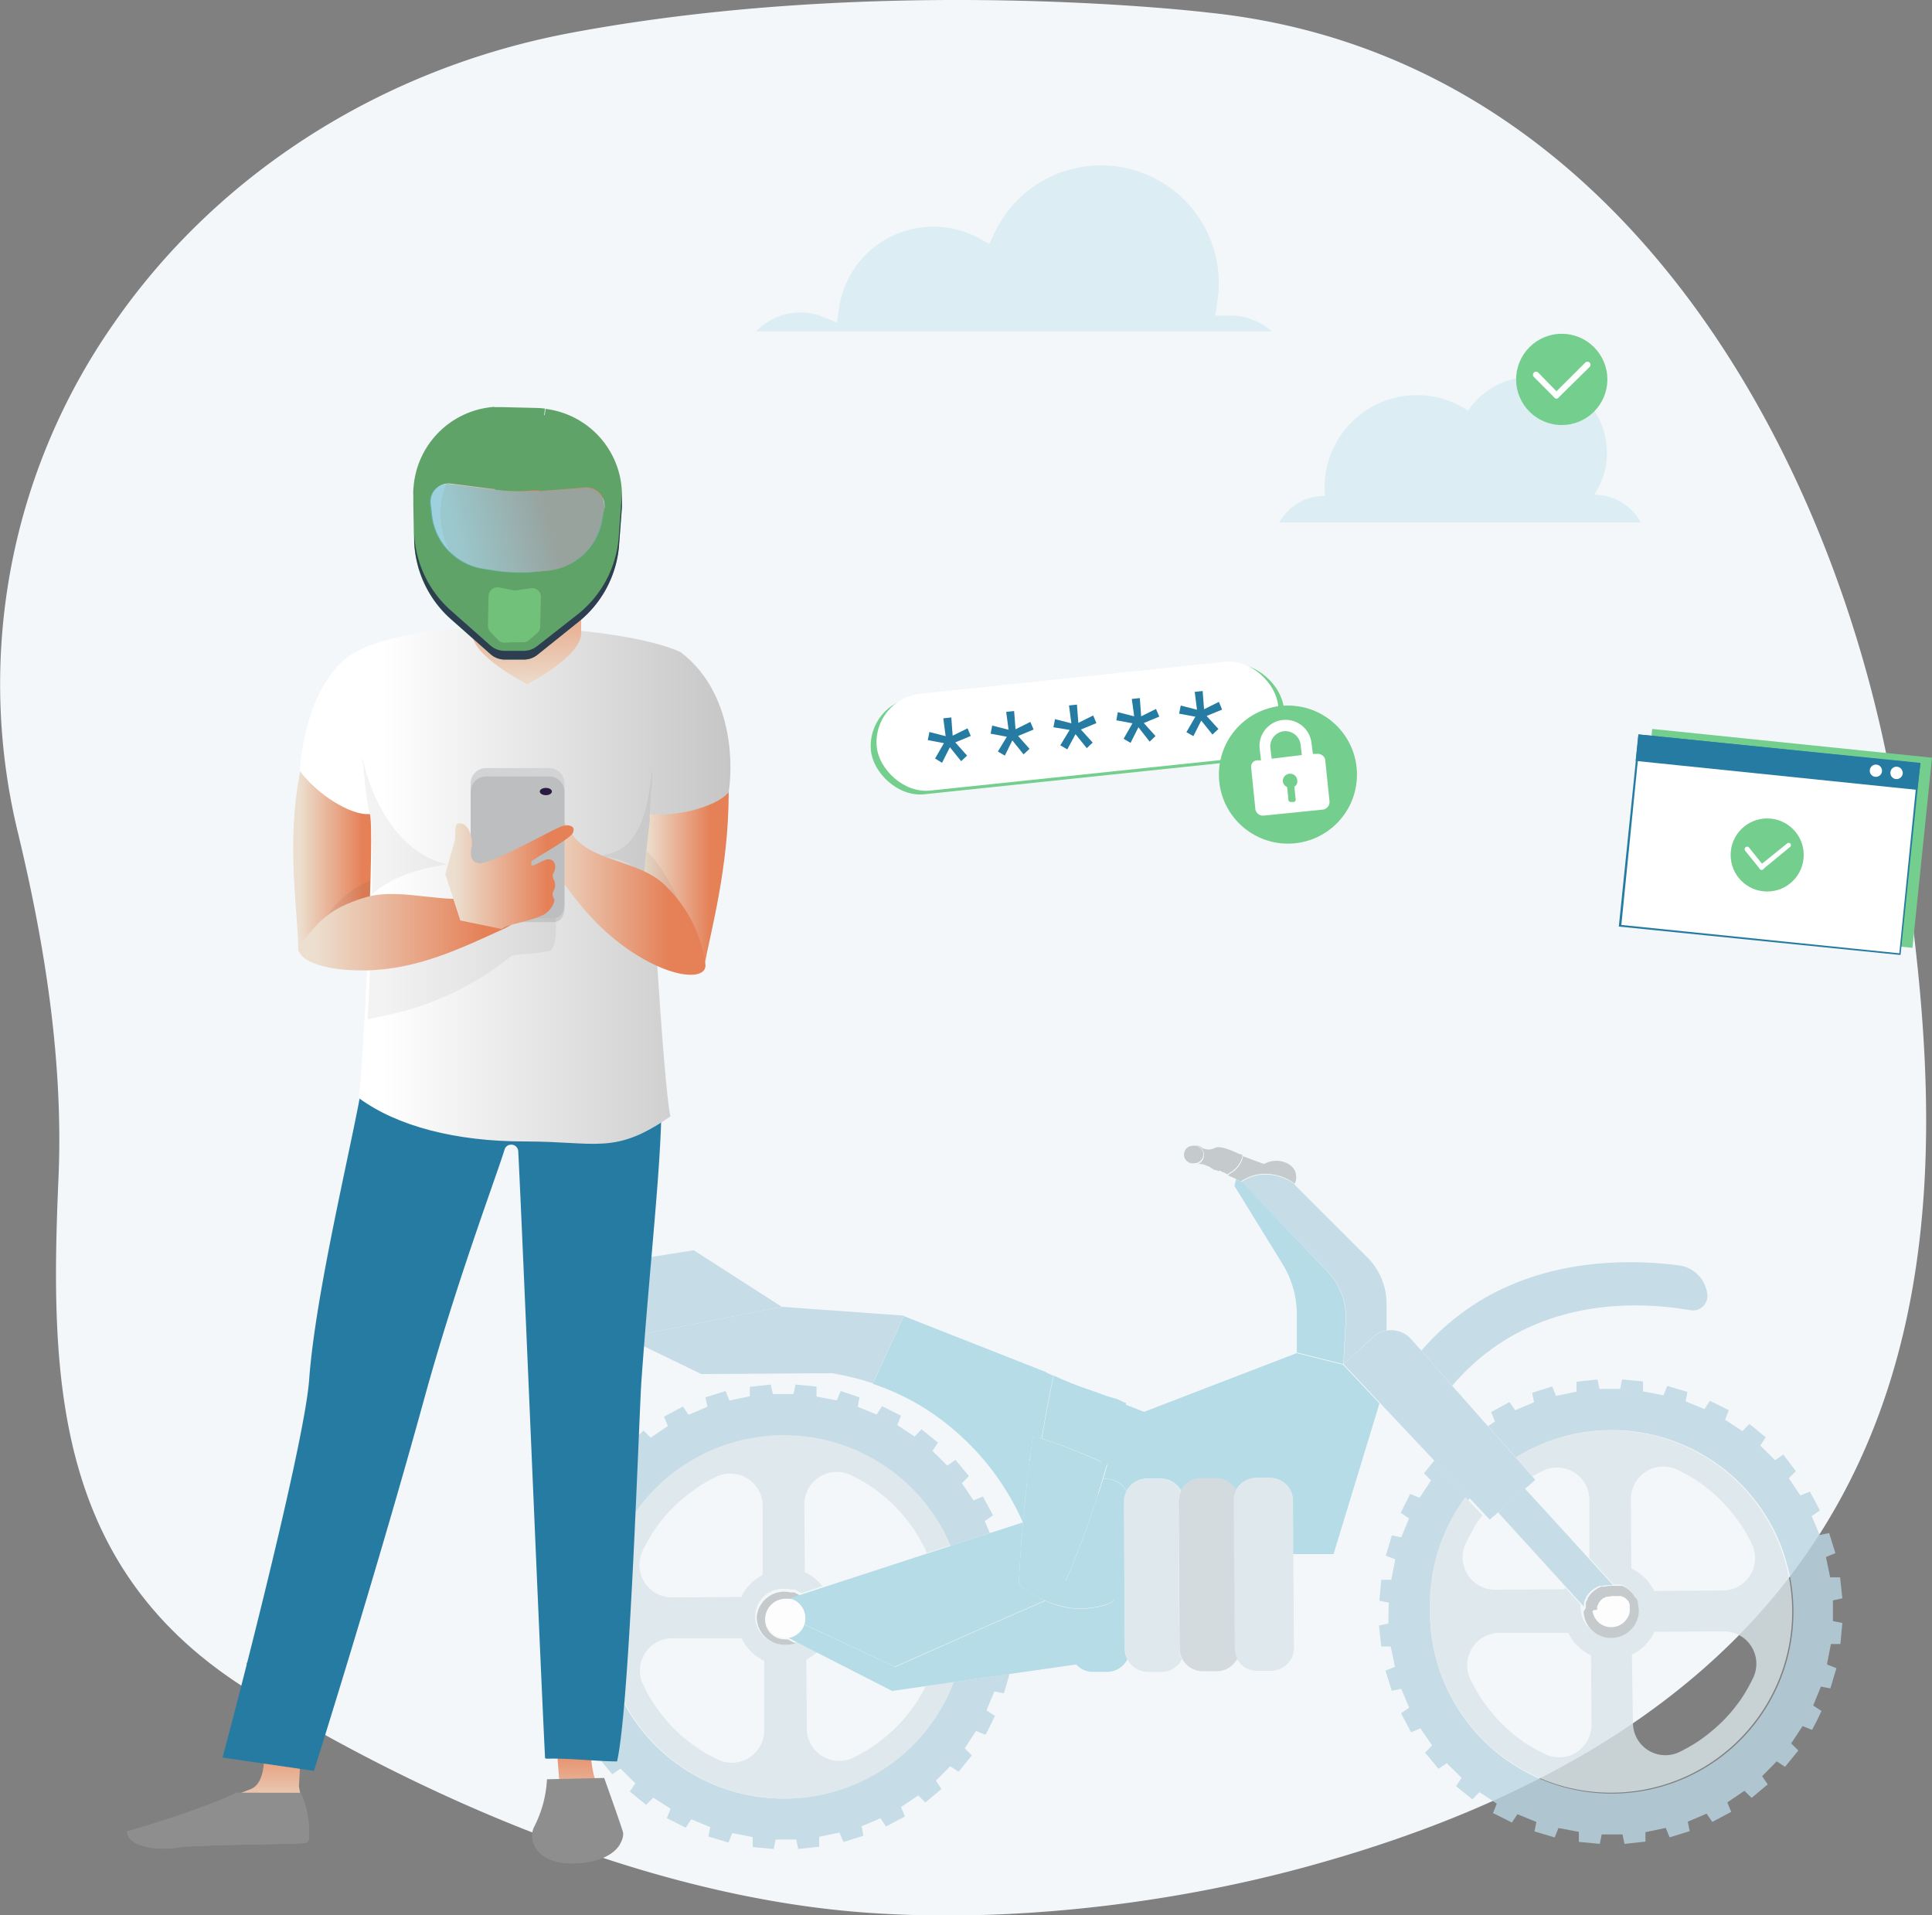 <?xml version="1.0" encoding="UTF-8"?> <svg xmlns="http://www.w3.org/2000/svg" xmlns:xlink="http://www.w3.org/1999/xlink" id="Metaphor_illustration" data-name="Metaphor illustration" viewBox="0 0 204.55 202.79"><rect x="0" y="0" width="204.55" height="202.79" fill="#808080" stroke="none"/><defs><style>.cls-1{fill:#f4f7fa;}.cls-2{fill:#dceef4;}.cls-3{opacity:0.8;}.cls-4{fill:#b9bfc1;}.cls-5{fill:#bad6e2;}.cls-6{fill:#a6d6e2;}.cls-7{fill:#dae5e8;}.cls-8{fill:#cbd5d8;}.cls-9{fill:#fff;}.cls-10{fill:url(#linear-gradient);}.cls-11{fill:#8e8e8e;}.cls-12{fill:url(#linear-gradient-2);}.cls-13{fill:#267ba2;}.cls-14{fill:url(#linear-gradient-3);}.cls-15{opacity:0.05;}.cls-16{fill:url(#linear-gradient-4);}.cls-17{fill:url(#linear-gradient-5);}.cls-18{fill:url(#linear-gradient-6);}.cls-19{fill:url(#linear-gradient-7);}.cls-20{fill:url(#linear-gradient-8);}.cls-21{fill:#d1d3d4;}.cls-22{opacity:0.1;}.cls-23{fill:#2a1b40;}.cls-24{fill:url(#linear-gradient-9);}.cls-25{fill:url(#linear-gradient-10);}.cls-26{fill:#5fa368;}.cls-27{fill:#2c3e50;}.cls-28{fill:#67b9cc;opacity:0.61;}.cls-29{fill:#72c17a;}.cls-30{fill:#74cf8f;}</style><linearGradient id="linear-gradient" x1="-1594.56" y1="193.06" x2="-1594.56" y2="180.8" gradientTransform="translate(1620.33)" gradientUnits="userSpaceOnUse"><stop offset="0.07" stop-color="#ecdfcf"></stop><stop offset="0.8" stop-color="#e58057"></stop></linearGradient><linearGradient id="linear-gradient-2" x1="-1851.34" y1="193.96" x2="-1851.34" y2="181.7" gradientTransform="matrix(-1, 0, 0, 1, -1789.78, 0)" xlink:href="#linear-gradient"></linearGradient><linearGradient id="linear-gradient-3" x1="31.03" y1="91.29" x2="40.27" y2="91.29" gradientTransform="matrix(1, 0, 0, 1, 0, 0)" xlink:href="#linear-gradient"></linearGradient><linearGradient id="linear-gradient-4" x1="31.75" y1="93.76" x2="77.34" y2="93.76" gradientUnits="userSpaceOnUse"><stop offset="0.19" stop-color="#fff"></stop><stop offset="1" stop-color="#c6c6c6"></stop></linearGradient><linearGradient id="linear-gradient-5" x1="56.1" y1="74.4" x2="55.59" y2="55.16" gradientTransform="matrix(1, 0, 0, 1, 0, 0)" xlink:href="#linear-gradient"></linearGradient><linearGradient id="linear-gradient-6" x1="31.56" y1="98.15" x2="56.27" y2="98.15" gradientTransform="matrix(1, 0, 0, 1, 0, 0)" xlink:href="#linear-gradient"></linearGradient><linearGradient id="linear-gradient-7" x1="67.68" y1="93.18" x2="77.15" y2="93.18" gradientTransform="matrix(1, 0, 0, 1, 0, 0)" xlink:href="#linear-gradient"></linearGradient><linearGradient id="linear-gradient-8" x1="55.74" y1="93.97" x2="74.69" y2="93.97" gradientTransform="matrix(1, 0, 0, 1, 0, 0)" xlink:href="#linear-gradient"></linearGradient><linearGradient id="linear-gradient-9" x1="47.17" y1="92.74" x2="60.74" y2="92.74" gradientTransform="matrix(1, 0, 0, 1, 0, 0)" xlink:href="#linear-gradient"></linearGradient><linearGradient id="linear-gradient-10" x1="-722.42" y1="129.92" x2="-724.86" y2="116.37" gradientTransform="matrix(-0.4, -0.92, -0.92, 0.4, -121.49, -656.83)" xlink:href="#linear-gradient"></linearGradient></defs><path class="cls-1" d="M200.93,86.62C195.4,50.44,172.74,6,128,1.34c0,0-34-4.14-67.51,2.13C40.58,7.19,23.14,18.26,12.1,34.17A66.59,66.59,0,0,0,1.86,88c2.9,12,4.87,24.44,4.33,36.79-.94,21.49-.4,41.54,20.45,54.36,18.62,11.44,42.05,21.53,64.41,23.3,15.19,1.2,32.22-.74,46.87-4.7C212.54,177.58,206.46,122.8,200.93,86.62Z" transform="translate(0 0)"></path><path class="cls-2" d="M189.24,55.31H173.72a5.6,5.6,0,0,0-4.93-2.93,8,8,0,0,0-13.36-8.9,8.53,8.53,0,0,0-.76-.46,9.77,9.77,0,0,0-13.25,3.92,9.67,9.67,0,0,0-1.14,5.56h-.05a5.48,5.48,0,0,0-4.79,2.81H91.89" transform="translate(0 0)"></path><g class="cls-3"><path class="cls-4" d="M126.42,121.29h.18l.1,0h0l0,0h0l.12,0a.84.84,0,0,0,.2.08l.05,0h0a1.32,1.32,0,0,0,1.46.2,1.17,1.17,0,0,1,.42-.12,3.27,3.27,0,0,1,.76.13,8.74,8.74,0,0,1,1.32.52,1.62,1.62,0,0,0,.49.15.16.16,0,0,1,0,.07.63.63,0,0,1,0,.19,2.78,2.78,0,0,1-1.31,1.65l-.24.15-.09,0a1.75,1.75,0,0,0-.27-.16,1.27,1.27,0,0,0-.23-.08,1.88,1.88,0,0,0-.24-.14L129,124l-.21-.12-.13,0-.08,0a2.33,2.33,0,0,0-.35-.22h0a1.63,1.63,0,0,0-.34-.21l-.08,0-.12-.06a1.53,1.53,0,0,0-.89-.14v0a1,1,0,0,0,.67-.88A1,1,0,0,0,126.42,121.29Z" transform="translate(0 0)"></path><path class="cls-4" d="M126.27,121.3h.15a1,1,0,0,1,1,.93,1,1,0,0,1-.67.88,1.2,1.2,0,0,1-.33.05.93.93,0,1,1-.16-1.85Z" transform="translate(0 0)"></path><path class="cls-5" d="M140.59,134.65a7,7,0,0,1,1.91,5.19l-.25,4.59,3.1-2.86a2.79,2.79,0,0,1,1.45-.71l0-2.88a6.92,6.92,0,0,0-2.05-4.87l-5.55-5.54-2.1-2.1v0l0-.07a5.17,5.17,0,0,0-3.81-1,4.78,4.78,0,0,0-1.88.75Z" transform="translate(0 0)"></path><path class="cls-6" d="M110.75,145.27a1.48,1.48,0,0,0,.28.17l.15.06.16.08.19.08c-.37,1.7-.81,4-1.26,6.67l-.91-.29-.27,2q-.47,3.63-.78,7.17a27.44,27.44,0,0,0-10.24-12,26,26,0,0,0-5.67-2.7l3.29-7.17Z" transform="translate(0 0)"></path><path class="cls-5" d="M66.25,141.6l8,3.88,13.82-.09a27.69,27.69,0,0,1,4.34,1.07l3.29-7.17-12.92-.93Z" transform="translate(0 0)"></path><polygon class="cls-5" points="61.46 134.27 66.25 141.6 82.77 138.36 73.45 132.37 61.46 134.27"></polygon><path class="cls-6" d="M117.23,155.09c-.13.49-.28,1-.43,1.48h.31a2.43,2.43,0,0,1,2.16,1.31,2.4,2.4,0,0,1,2.14-1.33h1.48a2.4,2.4,0,0,1,2.16,1.3,2.43,2.43,0,0,1,2.15-1.33h1.48a2.44,2.44,0,0,1,2.16,1.3,2.42,2.42,0,0,1,2.14-1.33h1.48a2.42,2.42,0,0,1,2.43,2.41l0,5.64,4.3,0,4.86-15.95-3.84-4.09-4.92-1.24-9.26,3.56-6.9,2.66-2-.79c-.8,1.76-1.65,3.81-2.56,6.19Z" transform="translate(0 0)"></path><path class="cls-5" d="M147,171.89l-1,.21c.15,1.35.09.87.24,2.22h1c.25,1.2.21.95.45,2.15l-1,.41c.41,1.3.26.84.66,2.13l1-.21c.48,1.13.38.9.85,2l-.87.6c.65,1.19.41.76,1.06,2l1-.41,1.23,1.81-.74.76,1.42,1.71.88-.59,1.56,1.54-.58.89,1.73,1.4.75-.76,1.83,1.21-.4,1,2,1,.59-.88,2,.82-.2,1,2.14.64.4-1,2.16.41v1.06l2.22.21.2-1,2.2,0,.21,1,2.22-.24v-1l2.15-.45.41,1,2.13-.66-.21-1,2-.85.6.88,2-1.07-.41-1,1.81-1.23.76.75,1.71-1.43-.6-.87c.87-.87.69-.69,1.55-1.57l.88.58,1.41-1.73-.76-.75,1.21-1.83,1,.4c.64-1.2.41-.77,1-2l-.88-.58.82-2,1,.19.64-2.14-1-.4c.23-1.2.18-.95.42-2.16h1c.13-1.35.08-.88.21-2.23l-1-.2,0-2.19,1-.22c-.15-1.35-.09-.87-.24-2.22h-1.05l-.45-2.15,1-.41-.66-2.13-1,.21c-.48-1.13-.37-.89-.85-2l.88-.6-1.07-2-1,.41c-.68-1-.54-.81-1.23-1.82l.75-.75L188.81,154l-.87.6-1.57-1.55.58-.88-1.73-1.41-.74.76-1.84-1.21.4-1-2-1-.58.88-2-.82.2-1-2.14-.64-.4,1-2.16-.42v-1.05l-2.22-.21-.2,1h-2.19l-.22-1-2.22.24,0,1.05-2.16.45-.41-1-2.13.67.21,1-2,.85-.6-.87-1.95,1.06.41,1-.73.49,2.94,3.32a19.24,19.24,0,1,1-4.87,4.32l-3.76-4-1.1,1.36.75.75-1.21,1.83-1-.4-1,2,.88.59-.82,2-1-.2-.64,2.14,1,.4c-.23,1.2-.19.95-.42,2.16h-1.06c-.12,1.35-.08.87-.2,2.22l1,.2C147,170.92,147,170.66,147,171.89Z" transform="translate(0 0)"></path><path class="cls-7" d="M151.39,170.76a19.18,19.18,0,1,0,9.09-16.45l1.76,2,0,0a5.05,5.05,0,0,1,.45-.25c.22-.12.46-.25.7-.36h0a3.44,3.44,0,0,1,4.89,3.11l0,6.15,2.56,2.81.12,0h.09l.14,0,.15,0,.09,0,.08,0,.11,0,.25.12.11.06a3,3,0,0,1,.4.3l.09.08.16.15.1.12.1.13.05.07,0,.07.07.11,0,0s0,0,0,0a.54.54,0,0,0,.07.13l.07.16,0,.09a.32.32,0,0,1,0,.09.88.88,0,0,1,.05.15l0,.09s0,.07,0,.1a3,3,0,0,1,.06.42v.17a2.93,2.93,0,0,1-5.85,0,3.19,3.19,0,0,1,0-.45.07.07,0,0,1,0-.05s0,0,0,0h0c-.48-.53-1-1.12-1.62-1.78l-.08.16-7.32.05a3.43,3.43,0,0,1-3.17-4.84s0,0,0,0c.11-.23.23-.47.35-.7s.16-.3.24-.45l.25-.42a.3.3,0,0,0,0-.08h0a4.25,4.25,0,0,1,.25-.39c.23-.36.46-.69.71-1l0,0-1.81-1.93A19.08,19.08,0,0,0,151.39,170.76Zm31.07-2.37-7.33.05a4.35,4.35,0,0,0-.48-.8,5,5,0,0,0-1.93-1.58l-.05-7.32a3.44,3.44,0,0,1,4.84-3.17h0l.7.35c.15.07.31.16.45.24l.43.25c.16.1.32.19.47.3.35.22.68.46,1,.71l.56.44a17.52,17.52,0,0,1,2,2l.45.55c.25.33.49.66.73,1,.11.15.2.3.3.46s.17.28.25.43a3.83,3.83,0,0,1,.25.44,7.67,7.67,0,0,1,.36.7,0,0,0,0,1,0,0A3.43,3.43,0,0,1,182.46,168.39Zm-9.68,6.79a5,5,0,0,0,2.38-2.41l7.33-.05a3.43,3.43,0,0,1,3.16,4.84.06.06,0,0,1,0,0c-.11.24-.23.48-.35.7s-.16.31-.24.45-.17.29-.25.43-.19.31-.29.47q-.34.53-.72,1c-.14.19-.29.38-.44.56a16.75,16.75,0,0,1-2,2l-.55.45c-.33.26-.66.5-1,.73-.15.11-.31.2-.47.3l-.42.25a5.05,5.05,0,0,1-.45.25c-.22.12-.46.25-.7.36h0a3.43,3.43,0,0,1-4.88-3.1Zm-14.06-2.3,7.32,0a5,5,0,0,0,2.41,2.38l.05,7.33a3.43,3.43,0,0,1-4.84,3.16h0c-.24-.11-.47-.23-.7-.35l-.45-.24-.43-.25-.47-.29c-.35-.23-.68-.47-1-.72s-.37-.29-.55-.44a16.14,16.14,0,0,1-2-2l-.45-.55c-.25-.33-.49-.66-.73-1-.1-.15-.2-.31-.29-.47s-.18-.28-.26-.42-.17-.3-.25-.45-.25-.46-.36-.69c0,0,0,0,0,0A3.43,3.43,0,0,1,158.72,172.88Z" transform="translate(0 0)"></path><path class="cls-5" d="M158.6,160.12l7.49,8.22c.59.66,1.14,1.25,1.62,1.78a.59.59,0,0,1,0-.13l0-.12,0-.13,0-.12a3.68,3.68,0,0,1,.21-.45l0-.07a3.05,3.05,0,0,1,.67-.76l.12-.09.09-.06a2.46,2.46,0,0,1,.39-.22l.14-.06.08,0,.08,0,.12,0,.08,0a2.63,2.63,0,0,1,.7-.09h.16l.22,0-2.56-2.81c-2-2.21-4.4-4.83-6.78-7.42Z" transform="translate(0 0)"></path><path class="cls-5" d="M142.25,144.43l3.84,4.09,5.76,6.12,3.76,4,1.81,1.93.31.32.87-.76,3-2.62.95-.83-.32-.36-1.76-2L157.54,151l-3.78-4.27L150.49,143l-1.1-1.23a2.83,2.83,0,0,0-4-.21Z" transform="translate(0 0)"></path><path class="cls-4" d="M167.66,170.66a2.93,2.93,0,0,0,5.85,0v-.17a3,3,0,0,0-.06-.42s0-.06,0-.1l0-.09a.88.88,0,0,0-.05-.15.32.32,0,0,0,0-.09l0-.09-.07-.16a.54.54,0,0,1-.07-.13s0,0,0,0l0,0L173,169l0-.07-.05-.07-.1-.13-.1-.12-.16-.15-.09-.08a3,3,0,0,0-.4-.3l-.11-.06-.25-.12-.11,0-.08,0-.09,0-.15,0-.14,0h-.09l-.12,0-.22,0h-.16a2.63,2.63,0,0,0-.7.09l-.08,0-.12,0-.08,0-.08,0-.14.06a2.46,2.46,0,0,0-.39.22l-.09.06-.12.09a3.05,3.05,0,0,0-.67.76l0,.07a3.68,3.68,0,0,0-.21.45l0,.12,0,.13,0,.12a.59.59,0,0,0,0,.13h0s0,0,0,0a.07.07,0,0,0,0,.05A3.19,3.19,0,0,0,167.66,170.66Z" transform="translate(0 0)"></path><path class="cls-5" d="M59.47,172.45l-1,.22c.15,1.35.1.87.24,2.22h1.06c.24,1.2.2,1,.44,2.15l-1,.41c.4,1.3.25.83.66,2.13l1-.21c.48,1.13.38.89.85,2l-.87.6c.65,1.18.42.76,1.06,2l1-.41c.69,1,.54.81,1.23,1.82l-.74.76,1.42,1.71.88-.6c.87.87.69.69,1.57,1.55l-.59.88,1.73,1.41.75-.76L71,191.5l-.4,1,2,1,.59-.88,2,.82-.19,1,2.13.64.4-1,2.16.42v1.06l2.22.2.21-1H84.3l.21,1,2.22-.24v-1.05l2.15-.45.41,1,2.13-.66-.2-1,2-.85.59.88c1.19-.66.77-.42,2-1.07l-.41-1,1.82-1.23.75.75,1.71-1.43-.59-.88L100.6,187l.89.58,1.4-1.73-.75-.75,1.2-1.83,1,.4c.63-1.2.4-.78,1-2l-.89-.59.83-2,1,.2c.38-1.27.26-.86.61-2.05l-6,.87a19.2,19.2,0,1,1-.27-14.42l4.18-1.36-.54-1.28.88-.6-1.07-2-1,.41c-.68-1-.53-.8-1.23-1.81l.75-.76-1.43-1.71-.87.6c-.87-.87-.69-.69-1.57-1.55l.59-.88-1.74-1.41-.74.76-1.83-1.21.39-1-2-1-.58.88-2-.82.19-1L89,147.27l-.4,1-2.15-.41v-1.06l-2.23-.21-.2,1-2.19,0-.22-1-2.22.24,0,1-2.16.45-.41-1c-1.29.41-.83.26-2.13.66l.21,1-2,.85-.6-.88c-1.18.66-.76.42-2,1.07l.41,1-1.82,1.23-.75-.75L66.44,153l.6.87-1.55,1.57-.88-.58-1.4,1.73.75.75-1.21,1.83-1-.4-1,2,.88.58-.82,2-1-.2c-.39,1.3-.25.84-.63,2.14l1,.4c-.23,1.2-.19.95-.42,2.16h-1c-.13,1.35-.08.87-.21,2.22l1,.2Z" transform="translate(0 0)"></path><path class="cls-7" d="M63.85,171.33A19.21,19.21,0,0,0,101,178.09l-3,.43a2.31,2.31,0,0,1-.18.35,4.92,4.92,0,0,1-.24.45c-.08.14-.16.29-.25.43s-.18.31-.29.47c-.23.35-.47.68-.72,1-.14.19-.29.38-.44.56a16.75,16.75,0,0,1-2,2c-.17.15-.36.3-.55.45s-.66.49-1,.73c-.15.11-.31.2-.47.3l-.42.25a4,4,0,0,1-.45.25c-.22.12-.46.25-.69.36h0a3.44,3.44,0,0,1-4.88-3.1l-.05-7.33a5,5,0,0,0,1.21-.81l-2.13-1.1,0,0-.09,0L84,174l-.15,0-.3.07-.09,0h0l-.11,0h-.29a2.93,2.93,0,1,1,0-5.85,2.39,2.39,0,0,1,.66.07l.17,0,.11,0,.11,0a.85.85,0,0,1,.22.09l.25.13.08.05.16.12,2.26-.74a5,5,0,0,0-1.87-1.49l-.05-7.32A3.44,3.44,0,0,1,90,156.14h0c.24.11.48.23.7.35a4.76,4.76,0,0,1,.45.24l.43.25.47.29q.52.34,1,.72l.56.44a16.06,16.06,0,0,1,2,2c.16.18.31.37.45.55.26.33.5.66.73,1a4.66,4.66,0,0,1,.3.47c.09.14.17.28.25.42a5.05,5.05,0,0,1,.25.45,7.67,7.67,0,0,1,.36.7,0,0,0,0,1,0,0c.07.14.12.28.17.41l2.52-.82a19.2,19.2,0,0,0-36.86,7.66Zm14.63-2.26-7.33.05A3.44,3.44,0,0,1,68,164.28s0,0,0,0c.1-.24.22-.47.34-.7l.24-.45.26-.43c.09-.16.18-.31.29-.47.23-.35.46-.68.71-1l.45-.56a16.67,16.67,0,0,1,2-2l.55-.45c.33-.25.67-.49,1-.73.15-.11.31-.2.46-.3l.43-.25a3.83,3.83,0,0,1,.44-.25c.23-.12.46-.25.7-.36h0a3.44,3.44,0,0,1,4.88,3.1l0,7.33A4.94,4.94,0,0,0,78.48,169.07Zm-7.3,4.38,7.33,0a5,5,0,0,0,2.4,2.38l0,7.32a3.43,3.43,0,0,1-4.84,3.17h0l-.71-.35c-.15-.07-.3-.16-.45-.24l-.42-.25c-.16-.1-.32-.19-.47-.3a12.34,12.34,0,0,1-1-.71l-.56-.44a16.14,16.14,0,0,1-2-2l-.45-.55c-.25-.33-.49-.66-.72-1-.11-.16-.21-.31-.3-.47s-.18-.28-.26-.42l-.25-.45c-.12-.22-.24-.46-.35-.7l0,0A3.43,3.43,0,0,1,71.18,173.45Z" transform="translate(0 0)"></path><path class="cls-4" d="M80.12,171.22a2.93,2.93,0,0,0,2.95,2.91h.29l.11,0h0l.09,0,.3-.07.15,0,.15-.05.09,0,0,0-.85-.44a1.51,1.51,0,0,1-.3,0,2.1,2.1,0,1,1,0-4.2,2,2,0,0,1,.43,0h0l1.22-.39-.16-.12-.08-.05-.25-.13a.85.85,0,0,0-.22-.09l-.11,0-.11,0-.17,0a2.39,2.39,0,0,0-.66-.07A2.93,2.93,0,0,0,80.12,171.22Z" transform="translate(0 0)"></path><path class="cls-7" d="M130.57,158.9l.11,15.6a2.41,2.41,0,0,0,2.43,2.4h1.48a2.44,2.44,0,0,0,2.41-2.44l-.11-15.59a2.42,2.42,0,0,0-2.43-2.41H133a2.42,2.42,0,0,0-2.14,1.33A2.46,2.46,0,0,0,130.57,158.9Z" transform="translate(0 0)"></path><path class="cls-8" d="M124.79,158.93l.1,15.6a2.49,2.49,0,0,0,.28,1.1,2.45,2.45,0,0,0,2.16,1.31h1.48A2.43,2.43,0,0,0,131,175.6a2.42,2.42,0,0,1-.27-1.1l-.11-15.6a2.46,2.46,0,0,1,.27-1.11,2.44,2.44,0,0,0-2.16-1.3H127.2a2.42,2.42,0,0,0-2.41,2.43Z" transform="translate(0 0)"></path><path class="cls-7" d="M119,159l.1,15.6a2.28,2.28,0,0,0,.28,1.1,2.42,2.42,0,0,0,2.16,1.31H123a2.43,2.43,0,0,0,2.14-1.34,2.49,2.49,0,0,1-.28-1.1l-.1-15.6a2.41,2.41,0,0,1,.26-1.1,2.4,2.4,0,0,0-2.16-1.3h-1.48a2.4,2.4,0,0,0-2.14,1.33A2.38,2.38,0,0,0,119,159Z" transform="translate(0 0)"></path><path class="cls-6" d="M83.47,173.4l.85.44,2.13,1.1,8,4.09,3.53-.51,3-.43,6-.87,7-1a2.34,2.34,0,0,1-.63-1.6l0-4.35a9.31,9.31,0,0,1-2.67-.78c-3.61,1.53-15.9,7-15.9,7L85.16,172A2.12,2.12,0,0,1,83.47,173.4Z" transform="translate(0 0)"></path><path class="cls-6" d="M85.26,171.31a2.13,2.13,0,0,1-.1.67l9.57,4.48s12.29-5.45,15.9-7a12.15,12.15,0,0,1-2.77-1.75c.11-2.15.26-4.32.45-6.53l-3.42,1.11-4.18,1.36-2.52.82-11.14,3.63-2.26.74-1.22.39A2.1,2.1,0,0,1,85.26,171.31Z" transform="translate(0 0)"></path><path class="cls-6" d="M115.18,147.09c1,.32,2,.77,3,1l.86.39.18.06,0,.06c-.8,1.76-1.65,3.81-2.56,6.19-.56-.27-1.13-.52-1.73-.77-1.6-.68-3.15-1.24-4.62-1.71.45-2.71.89-5,1.26-6.67C112.72,146.18,114,146.69,115.18,147.09Z" transform="translate(0 0)"></path><path class="cls-6" d="M117.87,169.45c0,.32-1.78.91-3.63.88a7.05,7.05,0,0,1-.94-.07l0,4.35a2.34,2.34,0,0,0,.63,1.6,2.38,2.38,0,0,0,1.81.8h1.47a2.41,2.41,0,0,0,2.15-1.33,2.28,2.28,0,0,1-.28-1.1L119,159a2.38,2.38,0,0,1,.26-1.1,2.43,2.43,0,0,0-2.16-1.31h-.31c-.17.54-.34,1.09-.52,1.65-.93,2.88-1.94,5.58-3,8.11-.16.36-.31.72-.46,1.07.14.1.29.21.47.32a8.63,8.63,0,0,0,1.19.64C116.4,169.24,117.86,169.16,117.87,169.45Z" transform="translate(0 0)"></path><path class="cls-6" d="M109.36,152l-.27,2c0,.23,0,.46-.08.69-.09.69-.17,1.37-.25,2.05-.17,1.49-.32,3-.45,4.43-.19,2.21-.34,4.38-.46,6.53a10.8,10.8,0,0,0,5.45,2.53,6.94,6.94,0,0,0,.94.07c1.85,0,3.64-.56,3.63-.88s-1.47-.21-3.39-1.09a9.43,9.43,0,0,1-1.2-.64l-.47-.32c.16-.35.31-.71.47-1.07.87-2.09,1.72-4.3,2.51-6.63.17-.49.33-1,.49-1.48a1.42,1.42,0,0,0,0-.16c.17-.5.32-1,.47-1.5s.29-1,.43-1.47l-.61-.28c-.56-.27-1.14-.52-1.73-.77-1.6-.68-3.14-1.24-4.62-1.71Z" transform="translate(0 0)"></path><path class="cls-4" d="M130,124.43l.87.4.52.24a4.78,4.78,0,0,1,1.88-.75,5.17,5.17,0,0,1,3.81,1l.13-.36a1.76,1.76,0,0,0-.11-1,1.83,1.83,0,0,0-1.07-.9,2.57,2.57,0,0,0-1.81,0l-.42.17-.44-.16-.54-.2-1.24-.47a.63.63,0,0,1,0,.19,2.78,2.78,0,0,1-1.31,1.65Z" transform="translate(0 0)"></path><path class="cls-6" d="M130.69,125.55l5.1,8.28a10.18,10.18,0,0,1,1.51,5.29l0,4.07,4.92,1.24.25-4.59a7,7,0,0,0-1.91-5.19l-9.16-9.58-.52-.24Z" transform="translate(0 0)"></path><path class="cls-5" d="M150.49,143l3.27,3.71a23.77,23.77,0,0,1,5.49-4.77c8.13-5.08,17.21-3.63,19.75-3.22h0a1.53,1.53,0,0,0,1.76-1.7h0a3.49,3.49,0,0,0-3-3.05c-5.34-.68-15.24-.91-23.34,5.31A26.23,26.23,0,0,0,150.49,143Z" transform="translate(0 0)"></path><line class="cls-9" x1="160.48" y1="155.86" x2="156.94" y2="159.25"></line><line class="cls-9" x1="158.93" y1="154.06" x2="155.38" y2="157.44"></line><line class="cls-9" x1="157.03" y1="152.19" x2="153.49" y2="155.57"></line><line class="cls-9" x1="155.34" y1="150.05" x2="151.79" y2="153.43"></line><line class="cls-9" x1="153.71" y1="148.31" x2="150.17" y2="151.69"></line><line class="cls-9" x1="151.75" y1="146.37" x2="148.21" y2="149.76"></line><line class="cls-9" x1="150.19" y1="144.63" x2="146.65" y2="148.02"></line><line class="cls-9" x1="148.7" y1="142.96" x2="145.16" y2="146.35"></line><path class="cls-9" d="M81.05,171.33a2.1,2.1,0,0,0,2.12,2.09,1.51,1.51,0,0,0,.3,0,2.11,2.11,0,0,0,.1-4.15h0a2,2,0,0,0-.43,0A2.1,2.1,0,0,0,81.05,171.33Z" transform="translate(0 0)"></path><path class="cls-9" d="M168.62,170.65a2,2,0,0,0,3.93,0v-.11a2.7,2.7,0,0,0,0-.28s0,0,0-.07,0,0,0-.06l0-.1a.14.14,0,0,1,0-.06l0-.06a.54.54,0,0,0-.05-.11.3.3,0,0,0,0-.08l0,0v0a.35.35,0,0,0-.05-.08l0,0,0-.05-.07-.09-.07-.08-.1-.1-.06-.06a1.73,1.73,0,0,0-.28-.19l-.07,0-.17-.09-.07,0-.05,0h-.06l-.1,0-.1,0h-.06l-.08,0h-.26a1.84,1.84,0,0,0-.47.06h0l-.08,0h-.05l-.06,0-.09,0-.27.14-.06,0-.07.06a2,2,0,0,0-.46.51l0,.05a2.92,2.92,0,0,0-.14.31l0,.08s0,.05,0,.08a.31.31,0,0,0,0,.08s0,.06,0,.09h0s0,0,0,0v0C168.63,170.45,168.62,170.55,168.62,170.65Z" transform="translate(0 0)"></path><path class="cls-6" d="M109,154.72c-.09.69-.17,1.37-.25,2.05l7,2.93c.17-.49.33-1,.49-1.48a1.42,1.42,0,0,0,0-.16Z" transform="translate(0 0)"></path></g><path class="cls-2" d="M149.48,35.09H134.66a6.62,6.62,0,0,0-4.42-1.68h-.14l-1.44,0,.22-1.42a13,13,0,0,0,.16-2,12.47,12.47,0,0,0-23.75-5.33l-.55,1.16-1.13-.62A10,10,0,0,0,98.77,24a10.07,10.07,0,0,0-9.94,8.62l-.22,1.53-1.43-.58a6.37,6.37,0,0,0-2.47-.49,6.51,6.51,0,0,0-4.65,2h-42" transform="translate(0 0)"></path><path class="cls-10" d="M32.08,181.12l-.43,8,.7,3.92a1.12,1.12,0,0,1-1.07,1.32c-3.29.1-11.73.33-12,0-1.06-1.71,3.73-3.57,7.24-4.93S26.06,176,26.06,176Z" transform="translate(0 0)"></path><path class="cls-11" d="M31.84,189.81h0a9.39,9.39,0,0,1,.89,4v.82a.49.49,0,0,1-.41.49c-.88.16-11.31.15-13.63.5s-5.25-.22-5.25-1.72c8.91-2.63,11.54-4.1,11.54-4.1Z" transform="translate(0 0)"></path><path class="cls-11" d="M18.2,195.06c2.09-.32,12-.54,14.53-.7v.28a.49.49,0,0,1-.41.49c-.88.16-11.31.15-13.63.5-2.08.32-4.64-.11-5.16-1.28A7.06,7.06,0,0,0,18.2,195.06Z" transform="translate(0 0)"></path><path class="cls-12" d="M64.51,191.42a1.33,1.33,0,0,1-.43-1.46c-3-2-.75-13.1-.75-13.1L58.7,182l.63,8-.7,3.92a1.13,1.13,0,0,0,1.07,1.33l4.22.11A9.07,9.07,0,0,1,64.51,191.42Z" transform="translate(0 0)"></path><path class="cls-11" d="M57.91,188.38a12.33,12.33,0,0,1-1.39,5.1c-.76,1.72.69,4.2,5.12,3.73,4.1-.43,4.42-2.77,4.33-3.19s-2-5.78-2-5.78" transform="translate(0 0)"></path><path class="cls-11" d="M61.27,195.56c1.31-.14,3.4.07,4.37-.32-.47.79-1.57,1.72-4,2-2.83.3-4.44-.6-5-1.75A23.77,23.77,0,0,0,61.27,195.56Z" transform="translate(0 0)"></path><path class="cls-13" d="M68.37,108.83a77.66,77.66,0,0,1-14.23,1.29A27.2,27.2,0,0,1,40,106s-1.37,5.72-1.39,6.64c-.08,3.6-5.1,22.71-5.88,33.44-.53,7.2-8.44,37.36-9.17,40l9.68,1.41c3.22-10.24,8.09-26.36,11.62-39.2,3.47-12.62,7.61-23.49,8.56-26.58a.72.72,0,0,1,.69-.52h0a.74.74,0,0,1,.76.7c.48,9.39,2.27,53,2.84,64.26l.14.05h.06c2.43-.06,4.85.25,7.27.29h.15c1.35-5.87,2.31-36.29,2.58-40.29,1-13.86,2.15-23,2.14-30.36C70.07,114.2,68.4,110.16,68.37,108.83Z" transform="translate(0 0)"></path><path class="cls-14" d="M31.58,100.72C35.16,102,39,97.38,39,97.38s1.74-9.6,1.21-12c-2.42-.17-7.33-1.81-8.42-3.74C30.23,89.44,31.59,96.55,31.58,100.72Z" transform="translate(0 0)"></path><path class="cls-15" d="M34.45,99.32c1.91-.69,4.51-1.94,4.51-1.94s.35-1.94.69-4.3C36.29,94.13,32.73,98.36,34.45,99.32Z" transform="translate(0 0)"></path><path class="cls-16" d="M77.15,83.88c.59-4,0-11-5.1-14.84C66.39,66.38,46,64.7,37.69,69c-4.3,2.37-5.75,9.09-5.94,12.59,1.69,2.44,5.44,4.81,7.39,4.59.59.89-.65,26.89-1.16,30.07,4.08,3,10.29,4.6,17.55,4.6,7.73,0,9.51,1.46,15.45-2.65-.73-3.08-2.44-31.21-2.1-32C69.36,86.75,76.45,88.58,77.15,83.88Z" transform="translate(0 0)"></path><path class="cls-17" d="M55.82,72.44h0S50,69.51,50,67.07v-12H61.53v12C61.53,69.51,55.82,72.44,55.82,72.44Z" transform="translate(0 0)"></path><path class="cls-15" d="M39.14,86.22c-.7-3.25-.55-5.56-.85-5.61h0l0,0a.84.84,0,0,0,.07-.34c2.09,8.7,7,10.92,9.09,11.24-2.83.35-6.16,1.37-8.06,3.2C39.43,90.28,39.38,86.58,39.14,86.22Z" transform="translate(0 0)"></path><path class="cls-15" d="M69,81.72c-.68,7.23-2.85,8.57-5.68,8.89,1.57.28,5.67,0,7.38,7.8,0-2.87-1.41-6.52-1.85-10.41C68.58,85.35,69.31,81.62,69,81.72Z" transform="translate(0 0)"></path><path class="cls-15" d="M39.19,102.25a8.67,8.67,0,0,0,2.25-.25l3.16-2c1.85-1.06,3.32-1.86,3.32-1.86l1-1.93c.09-.35-.12-1,.34-1a1.46,1.46,0,0,1,1.21.48V94c0-.41.6-.73,1.34-.73h5.52c.75,0,1.35.32,1.35.73v1.73s.63,4-.37,4.89c-1.11.41-4.22.35-4.33.71l-.07.06A30.92,30.92,0,0,1,41,107.47l-2.08.44C39,106.33,39.11,104.36,39.19,102.25Z" transform="translate(0 0)"></path><path class="cls-18" d="M51,94.83c-3.46,1.12-8.42-.94-12.21.15-4.48,1.29-5.38,3.2-6.85,4.76-1.25,1.31,1.13,3.08,6.71,3s10.15-2.35,14.61-4.36S57.55,91.29,51,94.83Z" transform="translate(0 0)"></path><path class="cls-19" d="M74.53,102.44c-3.76.55-6.85-4.71-6.85-4.71s.9-9.47,1.2-11.54c2.41.3,6.83-.63,8.27-2.31C77.15,91.84,75.31,98.34,74.53,102.44Z" transform="translate(0 0)"></path><path class="cls-15" d="M73.32,99.4c.21,1.1-1.1.77-3.24.55h0l-.52-.39h0l-.46-.38h0l-.4-.37h0a12.94,12.94,0,0,1-1-1h0l0,0s.4-4.24.76-7.66C70.5,91.79,73,97.52,73.32,99.4Z" transform="translate(0 0)"></path><path class="cls-20" d="M60.74,88.58c2.31,2.81,7.43,2.53,10,5.49A14.13,14.13,0,0,1,74.67,102c.34,1.77-3.28,1.79-7.91-1.31s-7.3-7.44-10-11.53S57.07,82.05,60.74,88.58Z" transform="translate(0 0)"></path><path class="cls-21" d="M58.14,81.32H51.46A1.63,1.63,0,0,0,49.83,83V95.57a1.63,1.63,0,0,0,1.63,1.63h7.09c.9,0,1.22-.73,1.22-1.63V83A1.63,1.63,0,0,0,58.14,81.32Z" transform="translate(0 0)"></path><g class="cls-22"><path d="M58.14,82.21H51.46a1.63,1.63,0,0,0-1.63,1.63V96a1.63,1.63,0,0,0,1.63,1.63h7.09c.9,0,1.22-.73,1.22-1.63V83.84A1.63,1.63,0,0,0,58.14,82.21Z" transform="translate(0 0)"></path></g><path class="cls-23" d="M57.79,83.42c-.35,0-.64.17-.64.38s.29.39.64.39.64-.17.64-.39S58.15,83.42,57.79,83.42Z" transform="translate(0 0)"></path><path class="cls-24" d="M60.19,87.39a2,2,0,0,0-1.1.26c-1.56.71-7.17,3.85-8.35,3.74-1.33-.11-.77-1.84-.77-1.84a3.51,3.51,0,0,0-.2-1.36c-.34-.94-.89-1.06-1.28-1s-.25,1.15-.34,1.8l-1,3.55,1.58,4.91,4.46.92c.07-.42,2.64-.73,4.21-1.45,1-.47,1.45-1.55,1.23-1.83a.74.74,0,0,1,0-.81,1.2,1.2,0,0,0,0-1.15.74.74,0,0,1,0-.76c.36-.64.08-1.54-.74-1.38-1.07.36-1.87,1.15-1.59.17.93-.67,4.17-2.41,4.36-3C60.81,87.76,60.76,87.49,60.19,87.39Z" transform="translate(0 0)"></path><path class="cls-25" d="M63.29,50.93a8.69,8.69,0,0,1-4.5,11.43l-.39.15A2.67,2.67,0,0,1,53.31,64a2.65,2.65,0,0,1-.21-1.23A8.68,8.68,0,1,1,63.29,50.93Z" transform="translate(0 0)"></path><path class="cls-26" d="M57.09,51.93v0l-.57,0A17.87,17.87,0,0,1,53,51.92l-.57-.07v0c0-1.16,0-2.26,0-3.25,1.45-1.1,2.14-2.62,1.57-3.65a2.09,2.09,0,0,0-1.76-1c0-.45-.06-.74-.06-.85.3,0,.6,0,.91,0l3.7.09a9.06,9.06,0,0,1,.91.07A79.22,79.22,0,0,0,57.09,51.93Z" transform="translate(0 0)"></path><path class="cls-26" d="M65.83,53.05l0,.62h0l-.3,4a11.53,11.53,0,0,1-4.3,8.17l-4.35,3.49a2.28,2.28,0,0,1-1.5.5l-2,0a2.26,2.26,0,0,1-1.47-.58l-4.18-3.7a11.56,11.56,0,0,1-3.89-8.37l-.08-3.84v-.21l0-.64a9.23,9.23,0,0,1,8.55-9.41,79.47,79.47,0,0,1,.24,8.73v0l-4.82-.61a1.91,1.91,0,0,0-1.47.45,1.88,1.88,0,0,0-.66,1.39,1.55,1.55,0,0,0,0,.22l.16,1.36a6.47,6.47,0,0,0,5.44,5.59l1.5.23a15.68,15.68,0,0,0,1.93.15,17.89,17.89,0,0,0,1.94-.05L58,60.42a6.47,6.47,0,0,0,5.7-5.31L64,53.76a1.5,1.5,0,0,0,0-.22,1.9,1.9,0,0,0-2-1.94L57.09,52v0a79.22,79.22,0,0,1,.67-8.71A9.22,9.22,0,0,1,65.83,53.05Z" transform="translate(0 0)"></path><path class="cls-27" d="M65.85,52.15c0,.3,0,.6,0,.9l0,.62h0l-.3,4a11.53,11.53,0,0,1-4.3,8.17l-4.35,3.49a2.28,2.28,0,0,1-1.5.5l-2,0a2.26,2.26,0,0,1-1.47-.58l-4.18-3.7a11.56,11.56,0,0,1-3.89-8.37l-.08-3.84v-.21l0-.64a8.75,8.75,0,0,1,0-.89l0,.6v.22l0,.7.07,3.14a11.53,11.53,0,0,0,3.88,8.37l4.18,3.7a2.3,2.3,0,0,0,1.47.58l2,0a2.31,2.31,0,0,0,1.5-.51L61.22,65a11.56,11.56,0,0,0,4.29-8.17l.23-3.13.07-.92h0Z" transform="translate(0 0)"></path><path class="cls-28" d="M64,53.54a1.5,1.5,0,0,1,0,.22l-.23,1.35A6.47,6.47,0,0,1,58,60.42l-1.52.16a17.89,17.89,0,0,1-1.94.05,15.68,15.68,0,0,1-1.93-.15l-1.5-.23a6.52,6.52,0,0,1-5.44-5.59l-.16-1.36a1.55,1.55,0,0,1,0-.22,1.88,1.88,0,0,1,.66-1.39,1.91,1.91,0,0,1,1.47-.45l4.82.61.57.07a17.87,17.87,0,0,0,3.48.09l.57,0,4.84-.36a1.91,1.91,0,0,1,1.42.49A1.93,1.93,0,0,1,64,53.46Z" transform="translate(0 0)"></path><path class="cls-29" d="M54.38,68l1,0a.94.94,0,0,0,.66-.25L56.9,67a.89.89,0,0,0,.29-.64l.08-3.14a.92.92,0,0,0-.31-.72.9.9,0,0,0-.74-.22l-1.55.22a1,1,0,0,1-.3,0l-1.54-.3a.92.92,0,0,0-.75.19,1,1,0,0,0-.35.7l-.07,3.14a.91.91,0,0,0,.25.66l.82.86a.93.93,0,0,0,.65.29Z" transform="translate(0 0)"></path><path class="cls-26" d="M52.49,48.56c0-2.06-.12-3.7-.19-4.63a2.09,2.09,0,0,1,1.76,1C54.63,45.94,53.94,47.46,52.49,48.56Z" transform="translate(0 0)"></path><path class="cls-26" d="M51.83,50.72c.93,0,1.87,0,2.8,0,.46,0,.94.06,1.4,0l.47,0c-.29-.1-.27-.09,0,0L55,49.87l.17.15-.89-1.54,0,.21L54.68,46l-.1.19L55.83,45l-.21.1,1.75-.47a1.79,1.79,0,0,1,.46.09,9.08,9.08,0,0,0-1.22-.48,4.86,4.86,0,0,0-2.62,0c-.4.15-.79.32-1.17.5q1.36-.26.48-.27a8.38,8.38,0,0,0-1.75-.18c-1.87-.19-3.47,1.74-3.47,3.48a3.56,3.56,0,0,0,3.47,3.47,18.49,18.49,0,0,0,2.22.2,5.36,5.36,0,0,0,1.39-.19l.83-.35c.35-.23.43-.24.23,0H54.38c.54.09,1,.39,1.68.56a4.17,4.17,0,0,0,3.06-.33,3.84,3.84,0,0,0,1.51-5.25c-1.62-2.77-6.08-2.1-8.8-2a3.47,3.47,0,0,0,0,6.94Z" transform="translate(0 0)"></path><rect class="cls-30" x="92.1" y="72.06" width="43.94" height="10.3" rx="5.15" transform="translate(-7.45 12.35) rotate(-6)"></rect><rect class="cls-9" x="92.71" y="71.74" width="42.72" height="10.3" rx="5.15" transform="translate(-7.41 12.34) rotate(-6)"></rect><path class="cls-13" d="M99.94,78.68l-1.71-.32.17-.86,1.72.44-.25-1.89.85-.09.14,1.93,1.58-.78.34.81-1.64.68L102.39,80l-.63.59-1.19-1.48-.83,1.65L99,80.31Z" transform="translate(0 0)"></path><path class="cls-13" d="M106.6,78l-1.72-.32.17-.86,1.73.44-.25-1.89.84-.09.15,1.93,1.57-.78.34.81-1.64.68L109,79.28l-.63.59-1.19-1.48L106.39,80l-.74-.43Z" transform="translate(0 0)"></path><path class="cls-13" d="M113.25,77.28,111.53,77l.17-.86,1.73.44-.25-1.89.84-.09.15,1.93,1.57-.78.34.81-1.64.68,1.25,1.38-.63.59-1.19-1.48L113,79.34l-.74-.43Z" transform="translate(0 0)"></path><path class="cls-13" d="M119.9,76.58l-1.71-.32.16-.86,1.73.44L119.83,74l.85-.09.14,1.93,1.57-.78.35.81-1.64.68,1.24,1.38-.62.59L120.53,77l-.83,1.65-.74-.43Z" transform="translate(0 0)"></path><path class="cls-13" d="M126.56,75.88l-1.72-.32.17-.86,1.72.44-.24-1.89.84-.09.15,1.93,1.57-.78.34.82-1.64.67L129,77.18l-.63.59-1.19-1.48-.83,1.65-.74-.42Z" transform="translate(0 0)"></path><circle class="cls-30" cx="165.35" cy="40.17" r="4.83"></circle><path class="cls-9" d="M164.81,41.94a.07.07,0,0,1-.06,0l-2.18-2.19a.08.08,0,0,1,0-.11.09.09,0,0,1,.11,0l2.18,2.2a.07.07,0,0,1,0,.1S164.83,41.94,164.81,41.94Z" transform="translate(0 0)"></path><path class="cls-9" d="M164.81,42.19h0a.32.32,0,0,1-.23-.09l-2.18-2.19a.32.32,0,0,1-.1-.23.33.33,0,0,1,.1-.23.32.32,0,0,1,.46,0L165,41.64a.34.34,0,0,1,0,.46A.33.33,0,0,1,164.81,42.19Z" transform="translate(0 0)"></path><path class="cls-9" d="M164.81,41.94a.07.07,0,0,1-.06,0,.09.09,0,0,1,0-.1L168,38.57a.08.08,0,1,1,.11.11l-3.26,3.24S164.83,41.94,164.81,41.94Z" transform="translate(0 0)"></path><path class="cls-9" d="M164.81,42.19h0a.32.32,0,0,1-.23-.09.32.32,0,0,1,0-.46l3.26-3.25a.32.32,0,0,1,.23-.09h0a.35.35,0,0,1,.23.09.33.33,0,0,1,0,.46L165,42.1A.33.33,0,0,1,164.81,42.19Z" transform="translate(0 0)"></path><circle class="cls-30" cx="136.36" cy="82.01" r="7.31"></circle><path class="cls-9" d="M139.43,79.82l-.37,0H139l-.15-1.18a2.76,2.76,0,1,0-5.48.67l.14,1.19-.45,0a.68.68,0,0,0-.6.7v0l.45,4.45a.81.81,0,0,0,.9.7l6.22-.63a.81.81,0,0,0,.73-.88l-.46-4.45A.81.81,0,0,0,139.43,79.82Zm-4.93-.6a1.62,1.62,0,0,1,1.4-1.8h0a1.63,1.63,0,0,1,1.8,1.41l.13,1.11-3.19.39Zm2.6,4a.16.16,0,0,0-.06.09h0l.14,1.34a.24.24,0,0,1-.22.26l-.28,0a.25.25,0,0,1-.27-.21l-.13-1.34a.29.29,0,0,0-.08-.07.71.71,0,0,1-.34-.86.77.77,0,0,1,.78-.51.74.74,0,0,1,.7.65A.65.65,0,0,1,137.1,83.25Z" transform="translate(0 0)"></path><rect class="cls-30" x="173.81" y="78.64" width="29.78" height="20.24" transform="translate(10.07 -18.83) rotate(5.87)"></rect><rect class="cls-9" x="172.46" y="79.35" width="29.78" height="20.24" transform="translate(10.13 -18.69) rotate(5.87)"></rect><path class="cls-13" d="M171.39,98.1l2.09-20.33h.1l29.73,3-2.09,20.33h-.1ZM173.66,78l-2,19.93,29.43,3L203.09,81Z" transform="translate(0 0)"></path><rect class="cls-13" x="173.36" y="79.39" width="29.78" height="2.59" transform="translate(9.24 -18.83) rotate(5.87)"></rect><path class="cls-13" d="M173.17,80.56l.29-2.81,29.87,3.07L203,83.63Zm.51-2.55-.24,2.34,29.38,3,.24-2.34Z" transform="translate(0 0)"></path><path class="cls-9" d="M201.45,81.9a.66.66,0,0,1-.72.58.65.65,0,0,1-.58-.72.64.64,0,0,1,.71-.58A.67.67,0,0,1,201.45,81.9Z" transform="translate(0 0)"></path><circle class="cls-9" cx="198.61" cy="81.6" r="0.65"></circle><circle class="cls-30" cx="187.1" cy="90.52" r="3.87"></circle><path class="cls-9" d="M186.52,91.89a.05.05,0,0,1,0,0l-1.55-1.93a.05.05,0,0,1,0-.08.06.06,0,0,1,.08,0l1.55,1.93a.05.05,0,0,1,0,.08S186.54,91.89,186.52,91.89Z" transform="translate(0 0)"></path><path class="cls-9" d="M186.5,92.09h0a.27.27,0,0,1-.18-.1l-1.55-1.92a.29.29,0,0,1-.05-.2.24.24,0,0,1,.09-.17.31.31,0,0,1,.19-.06h0a.32.32,0,0,1,.18.1l1.55,1.93a.25.25,0,0,1,.05.19.24.24,0,0,1-.09.17A.31.31,0,0,1,186.5,92.09Zm.14-.35Z" transform="translate(0 0)"></path><path class="cls-9" d="M186.52,91.89a.05.05,0,0,1,0,0,.06.06,0,0,1,0-.09l2.86-2.31a.06.06,0,1,1,.08.1l-2.87,2.3S186.54,91.89,186.52,91.89Z" transform="translate(0 0)"></path><path class="cls-9" d="M186.5,92.09h0a.27.27,0,0,1-.18-.1.26.26,0,0,1,0-.36l2.87-2.31a.25.25,0,0,1,.36,0,.22.22,0,0,1,.06.19.23.23,0,0,1-.1.17L186.69,92A.31.31,0,0,1,186.5,92.09Z" transform="translate(0 0)"></path></svg> 